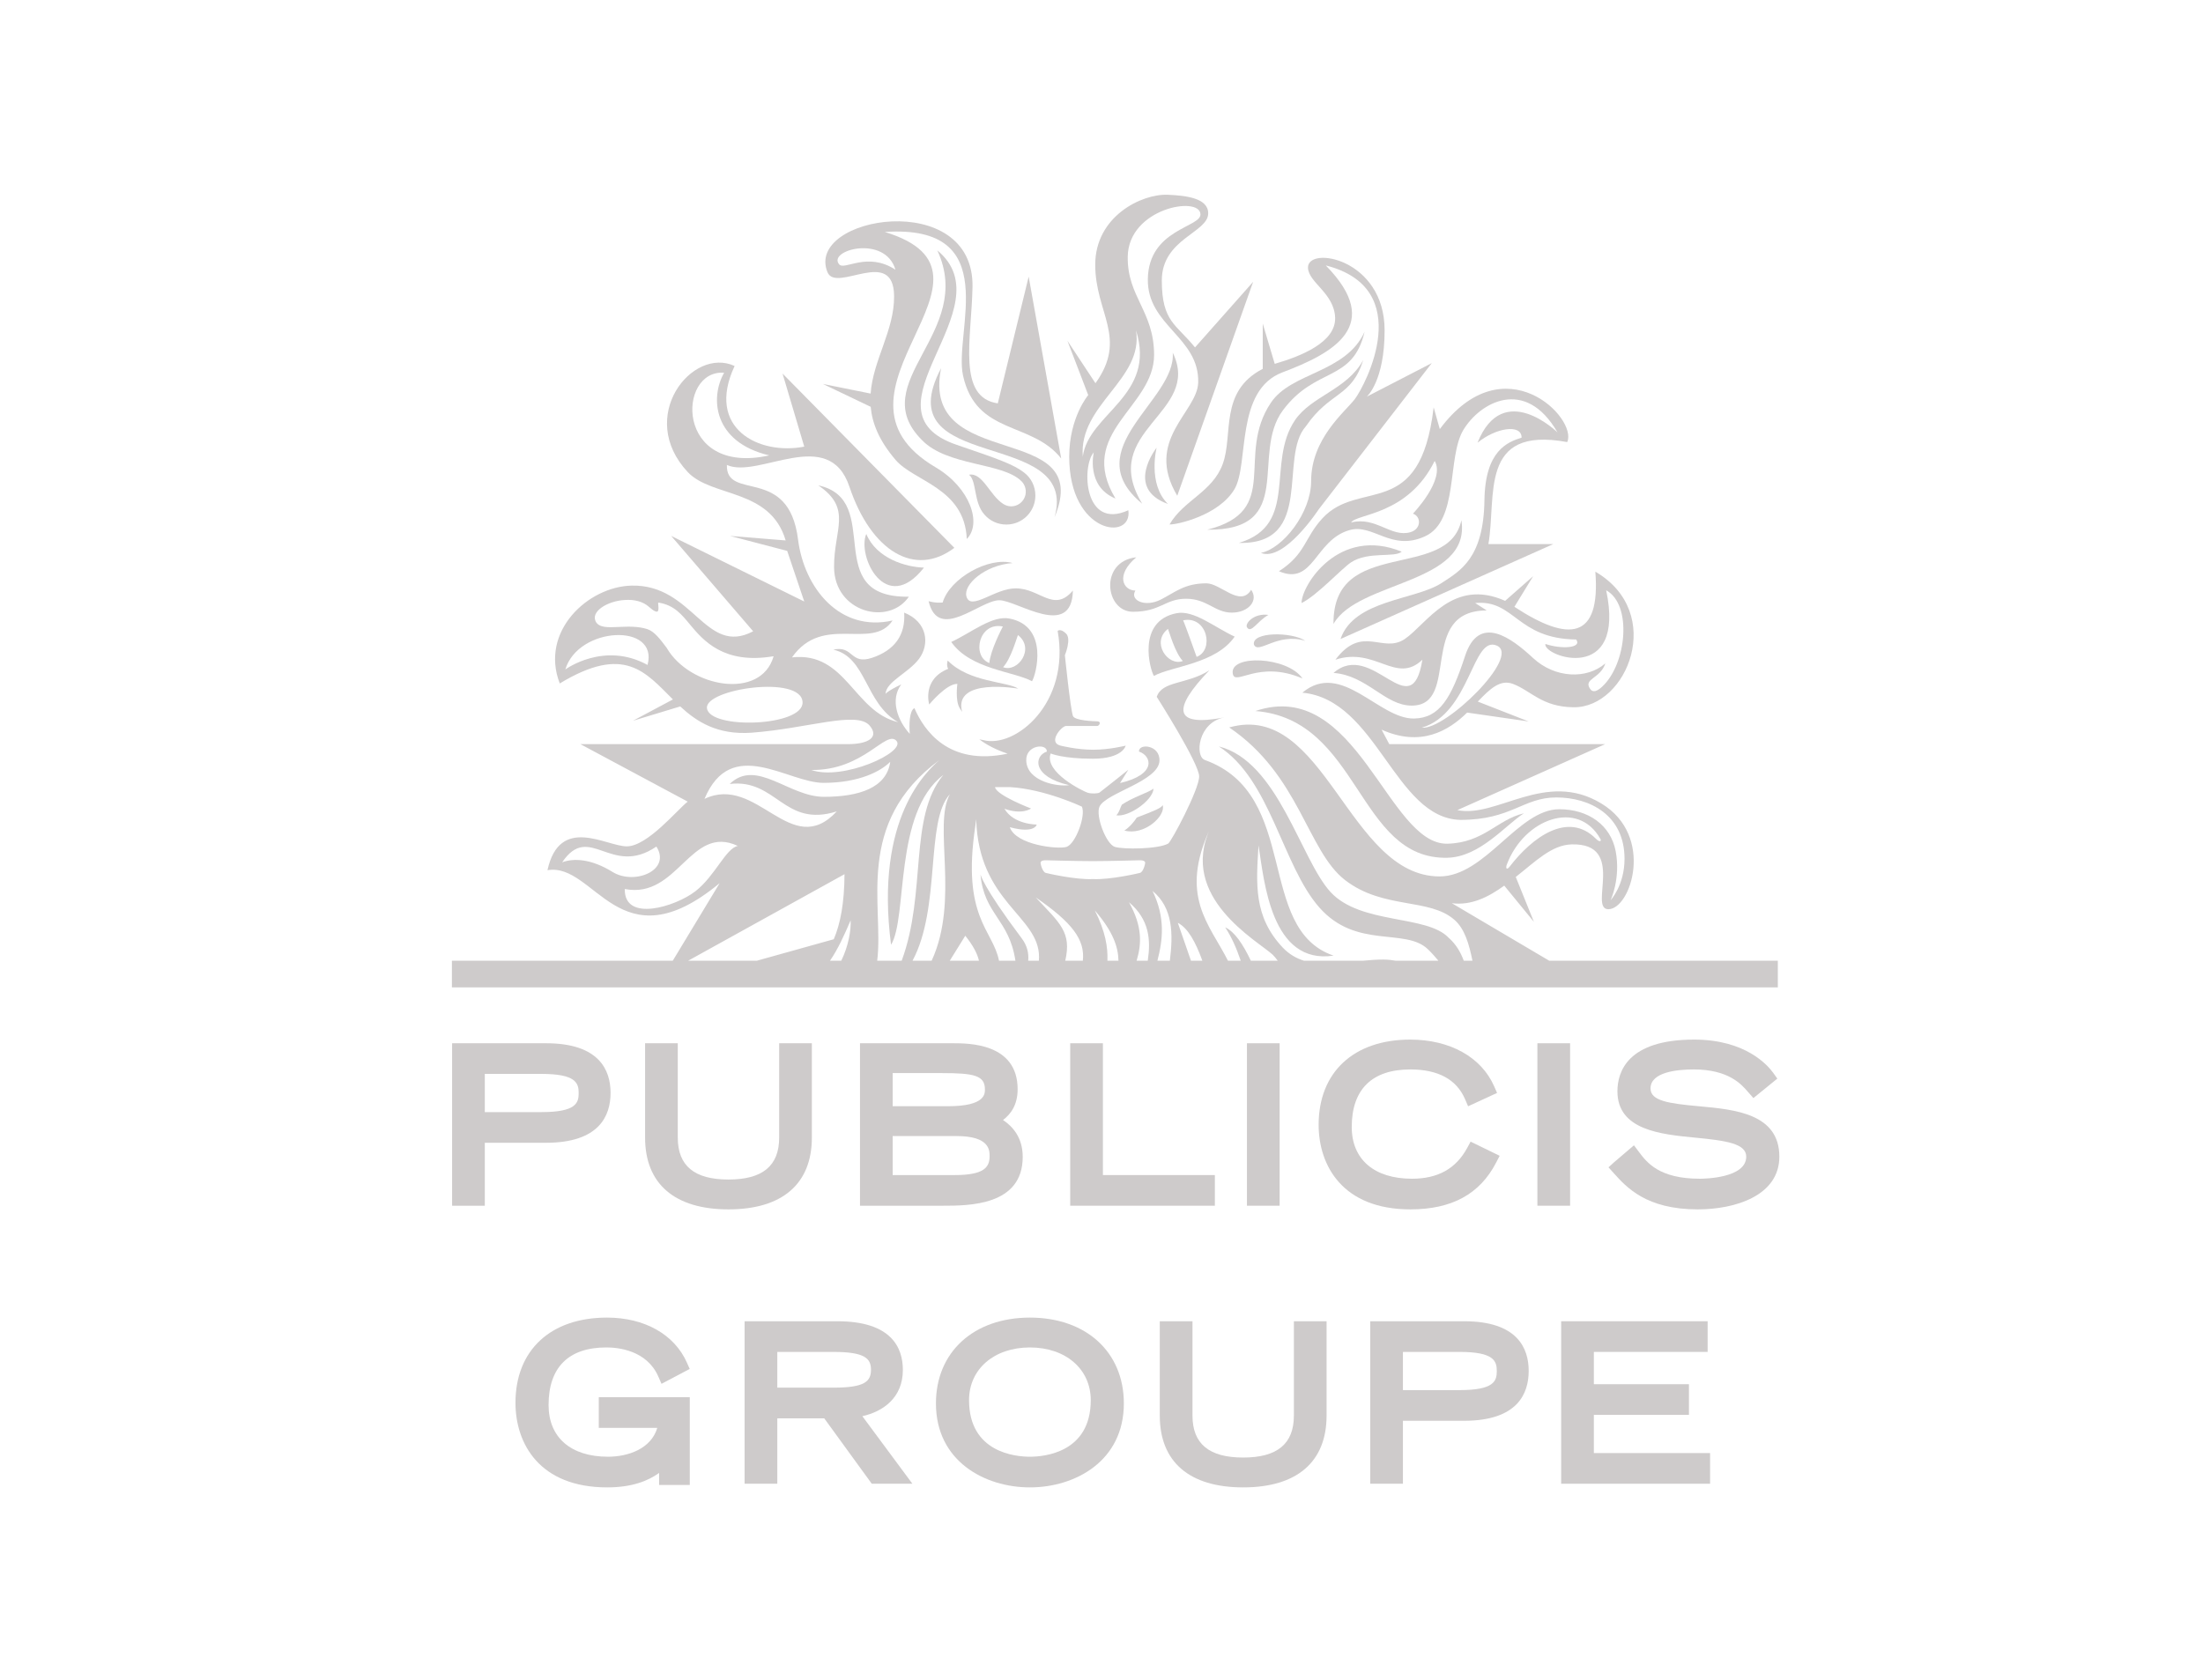 <svg width="156" height="119" viewBox="0 0 156 119" fill="none" xmlns="http://www.w3.org/2000/svg">
<path d="M34.33 76.066H38.337C40.776 76.066 40.978 76.71 40.978 77.426C40.978 78.135 40.776 78.772 38.337 78.772H34.33V76.066ZM43.236 77.412C43.236 75.807 42.443 73.895 38.668 73.895H32.015V85.403H34.33V80.944H38.668C42.443 80.944 43.236 79.023 43.236 77.412Z" fill="#CECBCB"/>
<path d="M57.49 80.577V73.895H55.175V80.577C55.175 82.577 54.001 83.548 51.585 83.548C49.169 83.548 47.995 82.577 47.995 80.577V73.895H45.68V80.577C45.68 83.856 47.776 85.662 51.585 85.662C55.393 85.662 57.49 83.856 57.49 80.577Z" fill="#CECBCB"/>
<path d="M67.594 83.232H63.213V80.469H67.738C70.076 80.469 70.076 81.472 70.076 81.901C70.076 82.7 69.654 83.232 67.594 83.232ZM66.702 76.009C68.986 76.009 69.745 76.176 69.745 77.167C69.745 77.492 69.745 78.355 67.134 78.355H63.213V76.009H66.702ZM72.421 81.944C72.421 80.56 71.696 79.779 71.026 79.332C71.56 78.928 72.061 78.28 72.061 77.153C72.061 73.895 68.612 73.895 67.479 73.895H60.898V85.403H66.774C68.607 85.403 72.421 85.403 72.421 81.944Z" fill="#CECBCB"/>
<path d="M86.028 83.232H78.1V73.895H75.784V85.403H86.028V83.232Z" fill="#CECBCB"/>
<path d="M90.614 73.895H88.299V85.403H90.614V73.895Z" fill="#CECBCB"/>
<path d="M105.948 82.343L106.194 81.866L104.137 80.864L103.898 81.306C103.103 82.776 101.824 83.491 99.986 83.491C97.314 83.491 95.72 82.122 95.72 79.829C95.72 77.161 97.156 75.75 99.871 75.75C101.842 75.75 103.147 76.461 103.747 77.863L103.96 78.359L106.011 77.414L105.804 76.942C104.894 74.872 102.671 73.636 99.856 73.636C95.859 73.636 93.376 75.948 93.376 79.671C93.376 82.567 95.082 85.662 99.871 85.662C102.807 85.662 104.794 84.577 105.948 82.343Z" fill="#CECBCB"/>
<path d="M111.183 73.895H108.867V85.403H111.183V73.895Z" fill="#CECBCB"/>
<path d="M120.294 78.356C118.168 78.161 116.878 77.98 116.878 77.096C116.878 75.925 118.794 75.75 119.936 75.75C122.401 75.75 123.317 76.808 123.757 77.316L124.163 77.778L125.857 76.4L125.571 75.999C125.175 75.445 123.6 73.636 119.965 73.636C115.239 73.636 114.534 75.93 114.534 77.297C114.534 80.049 117.599 80.345 120.061 80.583C122.232 80.793 123.655 81 123.655 81.929C123.655 83.447 120.704 83.491 120.368 83.491C117.479 83.491 116.613 82.336 116.04 81.571L115.704 81.124L114.301 82.321L113.902 82.683L114.262 83.083C115.185 84.11 116.579 85.662 120.224 85.662C122.888 85.662 126 84.684 126 81.929C126 78.875 122.836 78.587 120.294 78.356Z" fill="#CECBCB"/>
<path d="M42.401 101.138H46.544C46.102 102.634 44.452 103.182 43.054 103.182C40.419 103.182 38.846 101.813 38.846 99.52C38.846 96.852 40.262 95.441 42.94 95.441C43.774 95.441 45.802 95.642 46.617 97.501L46.843 98.018L48.84 96.965L48.642 96.517C47.758 94.52 45.642 93.327 42.983 93.327C38.985 93.327 36.502 95.64 36.502 99.362C36.502 102.259 38.208 105.354 42.997 105.354C44.767 105.354 45.905 104.884 46.673 104.331V105.181H48.845V98.967H42.401V101.138Z" fill="#CECBCB"/>
<path d="M55.043 95.758H59.007C61.239 95.758 61.676 96.22 61.676 97.017C61.676 97.843 61.251 98.29 59.007 98.29H55.043V95.758ZM63.934 97.032C63.934 95.46 63.129 93.586 59.295 93.586H52.727V105.095H55.043V100.462H58.366L61.732 105.095H64.609L61.065 100.31C62.538 99.983 63.934 99 63.934 97.032Z" fill="#CECBCB"/>
<path d="M72.93 103.182C71.919 103.182 68.621 102.893 68.621 99.175C68.621 96.977 70.393 95.442 72.93 95.442C75.467 95.442 77.239 96.977 77.239 99.175C77.239 102.893 73.941 103.182 72.93 103.182ZM72.93 93.327C68.95 93.327 66.276 95.77 66.276 99.406C66.276 103.493 69.725 105.354 72.93 105.354C76.134 105.354 79.583 103.493 79.583 99.406C79.583 95.77 76.909 93.327 72.93 93.327Z" fill="#CECBCB"/>
<path d="M91.623 100.269C91.623 102.268 90.448 103.24 88.033 103.24C85.617 103.24 84.443 102.268 84.443 100.269V93.586H82.127V100.269C82.127 103.548 84.224 105.354 88.033 105.354C91.841 105.354 93.938 103.548 93.938 100.269V93.586H91.623V100.269Z" fill="#CECBCB"/>
<path d="M99.345 95.758H103.352C105.79 95.758 105.992 96.401 105.992 97.118C105.992 97.827 105.79 98.463 103.352 98.463H99.345V95.758ZM103.683 93.586H97.029V105.095H99.345V100.635H103.683C107.457 100.635 108.25 98.714 108.25 97.103C108.25 95.498 107.457 93.586 103.683 93.586Z" fill="#CECBCB"/>
<path d="M112.865 100.218H119.598V98.046H112.865V95.758H120.922V93.586H110.55V105.095H121.095V102.923H112.865V100.218Z" fill="#CECBCB"/>
<path d="M59.802 61.92C59.792 63.951 59.511 65.431 59.041 66.528L53.587 68.051H48.726L59.802 61.92ZM49.245 63.127C47.823 64.228 44.191 65.345 44.243 62.97C48.019 63.701 48.887 58.339 52.249 59.919C51.399 60.077 50.646 62.038 49.245 63.127ZM39.808 61.079C41.748 58.207 43.256 62.163 46.481 59.963C47.554 61.655 44.922 62.709 43.388 61.768C41.85 60.816 40.615 60.777 39.808 61.079ZM58.318 55.451C60.878 55.451 62.395 54.606 63.04 53.961C62.787 55.805 60.826 56.44 58.341 56.44C55.853 56.44 53.564 53.696 51.671 55.529C55 55.139 55.495 58.654 59.255 57.472C56.003 60.97 53.624 54.802 49.886 56.587C51.779 52.069 55.769 55.451 58.318 55.451ZM63.479 52.473C64.196 53.272 59.673 55.323 57.451 54.538C61.172 54.589 62.74 51.665 63.479 52.473ZM59.571 68.051H58.771C59.327 67.25 59.77 66.273 60.236 65.186C60.268 65.855 60.102 66.967 59.571 68.051ZM66.526 53.831C65.7 54.568 61.92 57.881 63.098 66.92C64.291 64.969 63.27 57.575 66.795 54.895C64.326 57.901 65.635 63.227 63.849 68.051H62.116C62.608 64.163 60.451 58.322 66.526 53.831ZM65.971 68.051H64.617C66.647 64.274 65.514 58.14 67.265 56.254C66.049 58.441 67.968 63.725 65.971 68.051ZM69.323 68.051H67.254L68.354 66.28C68.916 66.982 69.213 67.557 69.323 68.051ZM69.066 58.5L69.126 58.02C69.289 63.919 73.578 64.854 73.578 67.787C73.578 67.878 73.569 67.964 73.564 68.051H72.809C72.861 67.514 72.739 66.981 72.344 66.455C69.55 62.727 69.43 61.927 69.43 61.927C69.67 64.753 71.472 65.116 71.904 68.051H70.743C70.315 65.853 68.084 64.992 69.066 58.5ZM71.532 55.753C74.006 55.899 76.612 57.136 76.612 57.136C76.906 57.767 76.162 59.794 75.514 59.989C74.907 60.17 71.938 59.856 71.507 58.592C73.292 59.072 73.412 58.403 73.412 58.403C73.412 58.403 71.784 58.414 71.127 57.285C72.399 57.74 73.01 57.267 73.01 57.267C73.01 57.267 70.536 56.321 70.46 55.753H71.532ZM74.129 53.236C73.216 53.536 73.061 55.012 75.713 55.613C74.851 55.738 72.737 55.345 72.672 53.889C72.617 52.745 74.163 52.635 74.129 53.236ZM77.388 60.995C78.516 60.995 80.657 60.934 80.717 60.934C81.02 60.934 81.081 61.033 81.093 61.086C81.101 61.202 80.952 61.77 80.725 61.828C80.708 61.839 78.619 62.329 77.388 62.266C76.162 62.329 74.073 61.839 74.052 61.828C73.829 61.77 73.671 61.202 73.688 61.086C73.697 61.033 73.754 60.934 74.056 60.934C74.056 60.934 76.261 60.995 77.388 60.995ZM77.526 64.484C78.812 65.977 79.183 67.06 79.202 68.051H78.419C78.457 67.094 78.279 65.979 77.526 64.484ZM75.434 68.051C75.897 66.017 75.058 65.398 73.342 63.566C75.919 65.339 76.848 66.562 76.678 68.051H75.434ZM81.275 68.051H80.487C80.83 66.892 80.927 65.659 79.944 63.905C81.396 65.135 81.497 66.578 81.275 68.051ZM82.84 68.051H81.959C82.34 66.578 82.536 65.005 81.613 63.106C83.086 64.316 83.07 66.197 82.84 68.051ZM85.143 68.051H84.337L83.405 65.366C84.132 65.737 84.668 66.743 85.143 68.051ZM85.71 58.646C83.422 63.565 89.064 66.641 90.119 67.621C90.24 67.734 90.361 67.885 90.481 68.051H88.578C88.021 66.882 87.427 65.988 86.757 65.683C87.219 66.376 87.564 67.185 87.861 68.051H86.957C85.644 65.452 83.465 63.467 85.71 58.646ZM50.062 50.17C49.873 48.795 56.777 47.778 56.832 49.747C56.883 51.465 50.266 51.687 50.062 50.17ZM47.207 45.884C46.742 45.267 46.345 44.733 45.846 44.565C45.199 44.353 44.482 44.379 43.846 44.407C43.06 44.446 42.38 44.477 42.17 43.99C42.03 43.673 42.179 43.335 42.59 43.037C43.008 42.738 43.624 42.532 44.243 42.498C44.944 42.45 45.545 42.62 45.939 42.972C46.328 43.32 46.486 43.348 46.554 43.315C46.653 43.268 46.627 43.037 46.618 42.881C46.602 42.767 46.584 42.678 46.653 42.687C47.755 42.867 48.288 43.547 48.852 44.228C49.796 45.36 51.249 47.083 54.782 46.481C53.888 49.624 48.822 48.691 47.207 45.884ZM45.853 47.099C42.769 45.402 40.031 47.42 40.031 47.42C40.953 44.356 46.665 44.101 45.853 47.099ZM51.278 26.403C50.279 28.141 50.475 31.314 54.474 32.256C47.772 33.746 47.942 26.138 51.278 26.403ZM106.702 61.237C107.924 57.985 111.751 56.587 113.332 59.432C113.409 59.574 113.289 59.684 113.012 59.411C111.034 57.428 108.497 59.312 106.908 61.377C106.681 61.671 106.609 61.486 106.702 61.237ZM105.993 45.729C107.737 46.479 102.34 51.734 100.684 51.542C104.135 50.517 104.251 44.974 105.993 45.729ZM109.708 68.051L102.81 63.976C104.187 64.153 105.395 63.543 106.52 62.73L108.619 65.294L107.335 62.116C108.731 61.021 109.872 59.844 111.3 59.809C115.191 59.714 112.466 64.385 113.887 64.401C115.477 64.415 117.202 59.198 113.388 56.908C109.441 54.519 105.993 57.967 103.199 57.381L113.666 52.708H98.377L97.834 51.682C100.603 52.928 102.573 51.772 103.892 50.473L108.245 51.101L104.647 49.694C105.507 48.795 106.233 48.096 107.142 48.444C108.433 48.937 109.189 50.073 111.432 50.097C115.217 50.14 117.972 43.412 112.97 40.492C113.349 45.289 111.116 45.529 107.239 42.981L108.569 40.81L106.583 42.558C102.858 40.901 101.043 44.194 99.475 45.263C97.906 46.322 96.471 44.194 94.565 46.728C97.407 45.793 98.855 48.51 100.723 46.728C99.948 51.542 97.184 45.263 94.43 47.664C96.817 47.843 98.065 49.979 99.965 49.979C103.469 49.979 100.346 43.239 105.279 43.239L104.46 42.713C107.258 42.45 107.399 45.246 111.614 45.297C112.051 45.931 110.513 45.981 109.432 45.613C109.256 46.51 115.155 48.517 113.738 41.812C115.596 42.819 115.191 47.036 113.452 48.639C113.114 48.95 112.799 49.103 112.59 48.779C112.114 48.062 113.332 48.074 113.678 46.988C112.359 48.136 110.107 48.04 108.569 46.617C107.035 45.189 104.734 43.452 103.746 46.458C102.764 49.467 101.94 50.862 100.128 50.894C97.633 50.935 94.989 46.751 92.221 49.064C97.513 49.554 98.761 57.967 103.418 58.074C107.035 58.074 107.852 56.484 110.205 56.484C112.572 56.484 115.037 57.728 115.037 60.832C115.037 62.709 114.05 63.764 114.05 63.764C114.05 63.764 114.776 62.239 114.413 60.303C114.064 58.45 112.482 57.319 110.415 57.319C107.51 57.319 105.174 62.078 101.94 62.078C95.472 62.078 93.809 49.606 87.043 51.526C92.024 54.891 92.571 60.275 95.25 62.34C97.967 64.433 101.2 63.577 102.994 65.154C103.723 65.793 104.029 66.874 104.269 68.051H103.654C103.433 67.447 103.109 66.885 102.573 66.414C101.021 64.784 96.364 65.499 94.225 63.191C92.09 60.876 90.52 53.934 86.309 52.87C89.982 55.226 90.799 61.304 93.429 64.282C96.053 67.262 99.526 65.683 101.123 67.246C101.407 67.522 101.643 67.789 101.859 68.051H98.846C98.58 68.003 98.295 67.971 97.975 67.967C97.487 67.965 96.993 68.002 96.499 68.051H92.345C91.8 67.883 91.294 67.596 90.844 67.127C88.759 64.925 88.953 62.61 89.119 59.875C89.522 62.445 90.02 68.352 94.434 67.689C88.88 65.792 92.109 56.273 85.321 53.833C84.587 53.564 84.839 51.174 86.689 50.817C83.024 51.52 83.045 50.178 85.634 47.483C84.04 48.5 82.297 48.205 81.912 49.358C81.912 49.358 84.916 54.075 84.916 54.995C84.916 55.917 82.939 59.633 82.72 59.754C81.977 60.153 79.567 60.17 78.953 59.989C78.316 59.794 77.567 57.767 77.858 57.136C78.32 56.154 82.037 55.345 82.105 53.889C82.152 52.745 80.606 52.635 80.657 53.236C81.553 53.536 81.939 54.857 79.311 55.465L79.904 54.519C79.904 54.519 77.957 56.074 77.858 56.139C77.76 56.206 77.303 56.238 77.016 56.148C76.731 56.057 73.919 54.706 74.398 53.37C74.398 53.37 75.253 53.742 77.379 53.742C79.52 53.742 79.712 52.815 79.712 52.815C79.712 52.815 78.572 53.105 77.41 53.105C76.243 53.105 75.104 52.815 75.104 52.815C74.18 52.6 75.159 51.435 75.484 51.421H77.699C77.833 51.421 78.02 51.113 77.718 51.093C77.495 51.087 76.085 51.051 75.974 50.705C75.786 50.113 75.407 46.408 75.407 46.408C75.407 46.408 75.89 45.255 75.487 44.874C75.091 44.488 74.895 44.689 74.895 44.689C75.813 49.833 71.869 53.037 69.614 52.418L69.349 52.371C69.853 52.75 70.507 53.1 71.351 53.383C67.145 54.276 65.427 51.714 64.752 50.158C64.385 50.346 64.375 51.345 64.423 51.981C63.547 51.021 63.022 49.551 63.821 48.476C62.748 48.993 62.706 49.158 62.706 49.158C62.748 48.274 64.296 47.697 65.077 46.669C65.846 45.639 65.692 44.058 64.026 43.391C64.137 44.977 63.351 46.062 61.745 46.596C60.189 47.111 60.454 45.701 59.01 46.015C61.369 46.551 61.245 49.811 63.599 51.152C60.454 50.414 59.912 46.139 56.084 46.563C58.285 43.427 61.766 46.121 63.206 43.949C59.48 44.802 56.944 41.657 56.511 38.21C55.853 32.933 51.399 35.535 51.472 32.933C53.713 33.945 58.687 30.1 60.151 34.478C61.689 39.055 64.791 40.919 67.58 38.804L55.414 26.46L56.951 31.635C53.774 32.262 49.942 30.367 52.02 25.924C49.014 24.527 45.034 29.526 48.707 33.443C50.406 35.247 54.547 34.584 55.635 38.28L51.693 37.961L55.743 39.02L56.951 42.606L47.529 37.961L53.333 44.715C49.942 46.51 49.1 41.37 44.713 41.48C41.645 41.554 38.21 44.715 39.638 48.41C44.227 45.629 45.703 47.612 47.652 49.542L44.824 51.051L48.168 50.038C49.357 51.139 50.813 52.069 53.226 51.898C57.191 51.602 60.689 50.324 61.586 51.401C62.279 52.22 61.484 52.708 60.054 52.708H41.099L48.698 56.78C47.964 57.349 45.846 59.948 44.385 59.948C42.928 59.948 39.638 57.698 38.767 61.637C42.145 61.06 43.858 68.443 50.961 62.554L47.639 68.051H32.001V69.939H125.892V68.051H109.708Z" fill="#CECBCB"/>
<path d="M80.463 39.474C77.833 39.761 78.247 43.332 80.225 43.332C82.198 43.332 82.493 42.41 83.992 42.41C85.487 42.41 86.022 43.393 87.227 43.393C88.414 43.393 89.136 42.532 88.597 41.778C87.819 43.048 86.44 41.318 85.428 41.318C83.874 41.318 83.207 41.96 82.198 42.469C81.062 43.048 79.977 42.499 80.401 41.832C79.532 41.819 78.969 40.739 80.463 39.474Z" fill="#CECBCB"/>
<path d="M89.998 28.521C87.453 32.3 90.824 36.18 85.483 37.521C91.828 37.585 88.529 32.179 90.844 29.065C93.159 25.949 95.783 27.103 96.629 23.502C95.296 26.432 91.452 26.351 89.998 28.521Z" fill="#CECBCB"/>
<path d="M82.704 35.696C81.251 34.27 81.904 31.712 81.904 31.712C81.904 31.712 79.615 34.583 82.704 35.696Z" fill="#CECBCB"/>
<path d="M91.692 29.776C89.653 32.802 92.003 37.184 87.73 38.454C93.113 38.587 90.528 32.355 92.473 30.195C94.174 27.714 95.727 28.141 96.531 25.502C95.394 27.61 92.853 28.044 91.692 29.776Z" fill="#CECBCB"/>
<path d="M99.257 39.076C94.807 37.255 92.166 41.452 92.166 42.713C93.246 42.196 95.014 40.262 95.677 39.829C96.886 39.035 98.761 39.519 99.257 39.076Z" fill="#CECBCB"/>
<path d="M88.795 45.66C89.115 46.375 90.44 44.782 92.439 45.393C91.472 44.737 88.618 44.742 88.795 45.66Z" fill="#CECBCB"/>
<path d="M103.485 36.847C102.545 41.209 94.361 37.981 94.429 44.193C96.164 41.118 104.195 41.392 103.485 36.847Z" fill="#CECBCB"/>
<path d="M87.296 47.713C87.45 48.645 89.09 46.707 92.234 48.057C91.153 46.489 87.061 46.342 87.296 47.713Z" fill="#CECBCB"/>
<path d="M80.884 35.68C77.713 30.473 85.146 29.277 83.045 24.98C83.314 28.341 76.174 31.81 80.884 35.68Z" fill="#CECBCB"/>
<path d="M81.687 55.862C81.26 56.165 80.238 56.461 79.439 56.997C79.358 57.137 79.222 57.63 79.042 57.745C79.864 57.912 81.622 56.728 81.687 55.862Z" fill="#CECBCB"/>
<path d="M71.032 47.258C71.59 46.656 71.989 45.207 72.082 44.981C73.313 45.93 72.082 47.663 71.032 47.258ZM70.058 46.963C68.78 46.48 69.315 44.019 71.015 44.377C70.913 44.574 70.134 46.074 70.058 46.963ZM71.497 43.815C70.264 43.566 68.794 44.808 67.361 45.471C68.707 47.409 71.827 47.564 73.079 48.253C73.36 47.823 74.308 44.374 71.497 43.815Z" fill="#CECBCB"/>
<path d="M75.974 41.83C74.62 43.427 73.656 41.675 71.934 41.675C70.454 41.657 68.734 43.315 68.436 42.245C68.2 41.417 69.721 40.031 71.706 39.881C70.015 39.411 67.251 40.965 66.752 42.677C66.208 42.73 65.756 42.58 65.756 42.58C66.449 45.493 69.383 42.516 70.764 42.516C72.011 42.516 75.898 45.329 75.974 41.83Z" fill="#CECBCB"/>
<path d="M80.443 23.395C81.912 28.043 77.078 29.277 76.675 32.344C76.377 28.636 81.011 26.876 80.443 23.395ZM75.586 24.136L77.06 27.986C77.06 27.986 75.714 29.557 75.714 32.354C75.714 37.842 80.213 38.353 79.901 36.14C76.739 37.584 76.585 33.01 77.453 32.043C77.453 32.043 76.876 34.443 78.99 35.312C76.171 30.644 81.724 28.867 81.724 25.142C81.724 22.036 79.815 21.027 79.858 18.177C79.908 14.746 84.955 13.851 85.006 15.172C85.048 16.115 81.34 16.221 81.281 19.76C81.225 23.074 84.928 23.871 84.848 27.094C84.788 29.202 81.006 31.152 83.365 35.115L88.738 19.962L84.621 24.609C83.305 22.967 82.271 22.812 82.271 19.865C82.271 16.909 85.556 16.485 85.556 15.11C85.556 14.005 83.907 13.851 82.704 13.796C80.845 13.712 77.556 15.325 77.556 18.75C77.556 22.186 79.878 23.924 77.573 27.145L75.586 24.136Z" fill="#CECBCB"/>
<path d="M72.1 48.777C71.34 48.266 68.631 48.343 67.111 46.788C67.111 46.788 66.996 47.109 67.141 47.375C65.265 48.125 65.799 49.9 65.799 49.9C65.799 49.9 67.02 48.414 67.794 48.441C67.794 48.441 67.623 49.631 67.968 50.173L68.131 50.426C67.478 47.966 72.1 48.777 72.1 48.777Z" fill="#CECBCB"/>
<path d="M59.417 18.718C58.592 17.717 62.669 16.597 63.41 19.105C61.399 17.791 59.802 19.186 59.417 18.718ZM58.272 27.196L61.656 28.815C61.758 29.976 62.249 31.208 63.42 32.578C64.731 34.112 68.31 34.566 68.46 38.177C69.55 37.081 68.696 34.548 66.269 33.11C57.191 27.778 72.467 19.425 62.656 16.43C71.134 15.86 67.516 23.528 68.195 26.603C69.131 30.846 73.049 29.82 75.146 32.475L72.843 19.594L70.656 28.571C67.769 28.146 68.79 24.049 68.866 20.34C69.007 13.299 56.965 15.315 58.596 19.28C59.212 20.784 63.288 17.415 63.313 20.977C63.334 23.399 61.821 25.502 61.651 27.877L58.272 27.196Z" fill="#CECBCB"/>
<path d="M66.642 26.08C62.642 33.646 76.475 30.203 74.675 36.638C77.585 29.683 65.128 33.556 66.642 26.08Z" fill="#CECBCB"/>
<path d="M102.489 60.756C104.789 60.706 106.609 58.44 107.91 57.608C106.041 58.039 105.058 59.702 102.489 59.761C98.274 59.844 96.078 47.932 88.897 50.363C96.296 50.945 96.125 60.903 102.489 60.756Z" fill="#CECBCB"/>
<path d="M71.6 35.864C71.396 35.864 71.207 35.799 71.04 35.692C70.088 35.092 69.583 33.448 68.617 33.625C69.178 34.056 68.927 35.604 69.721 36.46C70.096 36.89 70.647 37.154 71.261 37.154C72.403 37.154 73.317 36.235 73.317 35.098C73.317 34.436 73.01 33.846 72.523 33.475C71.796 32.911 70.764 32.532 67.752 31.51C60.587 29.075 71.314 21.806 66.375 17.737C69.087 23.589 61.172 27.067 65.286 31.17C67.072 33.029 70.977 32.748 72.318 34.071C72.514 34.256 72.638 34.53 72.638 34.826C72.638 35.397 72.177 35.864 71.6 35.864Z" fill="#CECBCB"/>
<path d="M65.428 40.205C64.137 40.169 62.065 39.556 61.343 37.821C60.674 39.403 62.728 43.648 65.428 40.205Z" fill="#CECBCB"/>
<path d="M82.331 57.029C82.25 57.233 81.672 57.459 80.499 57.907C80.336 58.173 79.977 58.605 79.618 58.828C81.02 59.215 82.57 57.791 82.331 57.029Z" fill="#CECBCB"/>
<path d="M88.299 44.428C88.594 44.913 89.025 43.992 89.82 43.555C88.785 43.412 88.149 44.165 88.299 44.428Z" fill="#CECBCB"/>
<path d="M82.707 44.545C82.805 44.769 83.198 46.22 83.758 46.821C82.707 47.224 81.485 45.493 82.707 44.545ZM84.736 46.528C84.736 46.528 83.886 44.137 83.779 43.939C85.48 43.584 86.009 46.045 84.736 46.528ZM87.431 45.093C86.005 44.434 84.536 43.186 83.305 43.436C80.482 43.996 81.434 47.444 81.711 47.876C82.972 47.185 86.09 47.03 87.431 45.093Z" fill="#CECBCB"/>
<path d="M101.593 32.648C102.37 33.979 100.055 36.381 100.055 36.381C100.662 36.602 100.637 37.472 99.88 37.694C98.513 38.097 97.428 36.559 95.676 37.009C96.04 36.381 99.687 36.516 101.593 32.648ZM93.627 36.731C92.362 38.117 92.451 39.252 90.564 40.461C93.028 41.521 93.092 38.26 95.552 37.551C97.231 37.06 98.51 39.088 100.911 37.988C103.319 36.885 102.452 32.429 103.618 30.463C104.79 28.503 108.009 26.669 110.291 30.629C110.291 30.629 106.438 26.838 104.626 31.362C105.884 30.315 107.749 29.993 107.749 30.999C106.761 31.313 105.169 31.894 105.117 35.43C105.058 39.546 103.396 40.436 102.101 41.284C100.234 42.52 95.89 42.456 94.925 45.262L109.992 38.539H105.396C105.993 35.167 104.682 30.148 110.978 31.313C111.751 29.64 106.511 24.269 101.956 30.394L101.521 28.85C100.568 37.009 96.257 33.846 93.627 36.731Z" fill="#CECBCB"/>
<path d="M64.359 42.264C58.006 42.37 62.68 35.403 57.942 34.378C60.385 36.026 59.045 37.505 59.062 40.169C59.083 43.384 62.932 44.355 64.359 42.264Z" fill="#CECBCB"/>
<path d="M86.581 32.877C85.847 34.863 83.813 35.425 82.817 37.149C83.373 37.167 86.325 36.496 87.418 34.646C88.468 32.857 87.44 27.643 90.824 26.371C94.361 25.034 98.065 23.069 93.882 18.801C100.298 20.426 96.694 27.272 95.933 28.277C95.206 29.207 92.844 31.081 92.844 34.086C92.844 36.314 90.844 38.854 89.286 39.163C90.93 39.829 93.391 36.064 93.391 36.064L101.388 25.719L96.787 28.095C96.787 28.095 98.048 27.006 98.048 23.399C98.048 18.298 92.57 17.385 92.621 18.969C92.665 20.023 94.484 20.768 94.544 22.503C94.596 24.235 92.165 25.22 90.267 25.772L89.418 22.92V26.126C86.309 27.731 87.353 30.789 86.581 32.877Z" fill="#CECBCB"/>
</svg>

